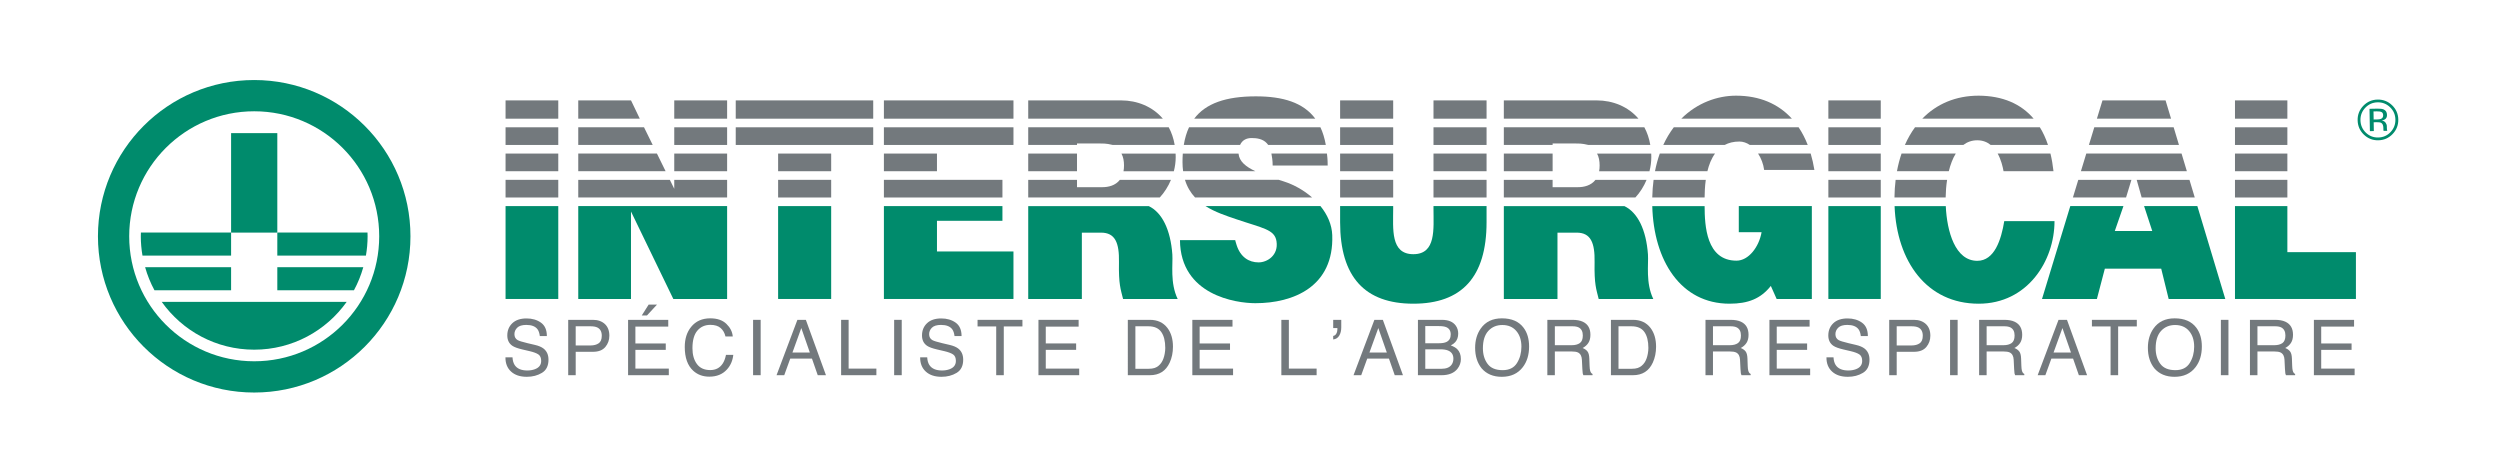 <?xml version="1.0" encoding="utf-8"?>
<!-- Generator: Adobe Illustrator 27.2.0, SVG Export Plug-In . SVG Version: 6.00 Build 0)  -->
<svg version="1.1" id="Layer_1" xmlns="http://www.w3.org/2000/svg" xmlns:xlink="http://www.w3.org/1999/xlink" x="0px" y="0px"
	 viewBox="0 0 453.543 85.039" style="enable-background:new 0 0 453.543 85.039;" xml:space="preserve">
<style type="text/css">
	.st0{fill:#73797D;}
	.st1{fill-rule:evenodd;clip-rule:evenodd;fill:#008B6C;}
	.st2{fill:#008B6C;}
</style>
<g>
	<path class="st0" d="M92.976,64.826c0.031,0.569,0.16,1.032,0.389,1.388c0.435,0.665,1.201,0.998,2.298,0.998
		c0.492,0,0.939-0.073,1.343-0.219c0.782-0.282,1.172-0.788,1.172-1.518c0-0.547-0.166-0.937-0.497-1.169
		c-0.336-0.228-0.861-0.426-1.576-0.595l-1.318-0.308c-0.861-0.2-1.47-0.422-1.828-0.663c-0.618-0.419-0.927-1.046-0.927-1.88
		c0-0.902,0.304-1.643,0.911-2.222c0.608-0.579,1.468-0.868,2.581-0.868c1.024,0,1.895,0.254,2.611,0.762
		c0.716,0.509,1.074,1.321,1.074,2.438h-1.278c-0.065-0.538-0.206-0.95-0.419-1.237c-0.397-0.524-1.073-0.786-2.025-0.786
		c-0.769,0-1.322,0.169-1.658,0.506c-0.336,0.337-0.504,0.73-0.504,1.176c0,0.492,0.199,0.853,0.596,1.08
		c0.26,0.145,0.85,0.328,1.769,0.547l1.364,0.321c0.658,0.155,1.166,0.367,1.523,0.636c0.618,0.47,0.927,1.15,0.927,2.044
		c0,1.112-0.395,1.907-1.184,2.386c-0.788,0.479-1.705,0.718-2.75,0.718c-1.218,0-2.171-0.319-2.86-0.957
		c-0.689-0.634-1.027-1.492-1.013-2.577H92.976z"/>
	<path class="st0" d="M103.081,58.025h4.494c0.888,0,1.605,0.252,2.152,0.755c0.546,0.504,0.819,1.212,0.819,2.123
		c0,0.784-0.244,1.467-0.731,2.047c-0.488,0.582-1.233,0.872-2.238,0.872h-3.136v4.245h-1.36V58.025z M108.357,59.405
		c-0.299-0.142-0.708-0.212-1.229-0.212h-2.688v3.479h2.688c0.606,0,1.099-0.13,1.476-0.39c0.378-0.26,0.567-0.718,0.567-1.374
		C109.172,60.171,108.9,59.67,108.357,59.405z"/>
	<path class="st0" d="M113.945,58.025h7.287v1.231h-5.961v3.049h5.51v1.162h-5.51v3.404h6.063v1.196h-7.39V58.025z M119.195,55.256
		l-1.825,1.976h-0.943l1.251-1.976H119.195z"/>
	<path class="st0" d="M131.781,58.756c0.693,0.67,1.079,1.431,1.155,2.283h-1.326c-0.148-0.647-0.442-1.16-0.883-1.538
		c-0.441-0.378-1.06-0.567-1.857-0.567c-0.971,0-1.755,0.348-2.353,1.043c-0.597,0.696-0.896,1.762-0.896,3.199
		c0,1.177,0.27,2.131,0.809,2.863c0.539,0.731,1.344,1.098,2.414,1.098c0.985,0,1.735-0.385,2.25-1.155
		c0.273-0.405,0.477-0.939,0.611-1.6h1.326c-0.117,1.058-0.504,1.943-1.162,2.659c-0.789,0.861-1.852,1.292-3.189,1.292
		c-1.153,0-2.122-0.354-2.906-1.061c-1.032-0.934-1.547-2.378-1.547-4.33c0-1.481,0.387-2.697,1.162-3.646
		c0.838-1.03,1.993-1.546,3.466-1.546C130.112,57.751,131.088,58.086,131.781,58.756z"/>
	<path class="st0" d="M136.623,58.025h1.374v10.042h-1.374V58.025z"/>
	<path class="st0" d="M144.661,58.025h1.536l3.645,10.042h-1.49l-1.048-3.008h-3.94l-1.089,3.008h-1.395L144.661,58.025z
		 M146.917,63.951l-1.546-4.437l-1.606,4.437H146.917z"/>
	<path class="st0" d="M152.594,58.025h1.36v8.846h5.038v1.196h-6.398V58.025z"/>
	<path class="st0" d="M162.215,58.025h1.374v10.042h-1.374V58.025z"/>
	<path class="st0" d="M168.211,64.826c0.031,0.569,0.16,1.032,0.389,1.388c0.435,0.665,1.201,0.998,2.298,0.998
		c0.492,0,0.939-0.073,1.343-0.219c0.782-0.282,1.172-0.788,1.172-1.518c0-0.547-0.166-0.937-0.497-1.169
		c-0.335-0.228-0.861-0.426-1.576-0.595l-1.318-0.308c-0.861-0.2-1.47-0.422-1.828-0.663c-0.618-0.419-0.927-1.046-0.927-1.88
		c0-0.902,0.304-1.643,0.911-2.222c0.608-0.579,1.468-0.868,2.581-0.868c1.024,0,1.895,0.254,2.611,0.762
		c0.716,0.509,1.074,1.321,1.074,2.438h-1.278c-0.065-0.538-0.206-0.95-0.419-1.237c-0.397-0.524-1.073-0.786-2.025-0.786
		c-0.769,0-1.322,0.169-1.658,0.506c-0.336,0.337-0.504,0.73-0.504,1.176c0,0.492,0.199,0.853,0.596,1.08
		c0.26,0.145,0.85,0.328,1.769,0.547l1.364,0.321c0.658,0.155,1.166,0.367,1.523,0.636c0.618,0.47,0.927,1.15,0.927,2.044
		c0,1.112-0.395,1.907-1.184,2.386c-0.789,0.479-1.706,0.718-2.749,0.718c-1.218,0-2.171-0.319-2.86-0.957
		c-0.689-0.634-1.027-1.492-1.013-2.577H168.211z"/>
	<path class="st0" d="M185.487,58.025v1.196h-3.384v8.846h-1.374v-8.846h-3.384v-1.196H185.487z"/>
	<path class="st0" d="M188.394,58.025h7.287v1.231h-5.961v3.049h5.51v1.162h-5.51v3.404h6.064v1.196h-7.39V58.025z"/>
	<path class="st0" d="M204.605,58.025h4.014c1.362,0,2.42,0.49,3.171,1.47c0.67,0.884,1.005,2.017,1.005,3.398
		c0,1.066-0.198,2.03-0.594,2.892c-0.697,1.522-1.896,2.283-3.596,2.283h-4V58.025z M208.352,66.904c0.45,0,0.819-0.048,1.109-0.144
		c0.517-0.178,0.941-0.52,1.27-1.025c0.263-0.405,0.452-0.925,0.567-1.559c0.067-0.378,0.101-0.729,0.101-1.053
		c0-1.244-0.242-2.21-0.726-2.898c-0.483-0.688-1.262-1.032-2.336-1.032h-2.359v7.711H208.352z"/>
	<path class="st0" d="M216.31,58.025h7.287v1.231h-5.961v3.049h5.51v1.162h-5.51v3.404h6.063v1.196h-7.39V58.025z"/>
	<path class="st0" d="M232.459,58.025h1.361v8.846h5.037v1.196h-6.398V58.025z"/>
	<path class="st0" d="M241.867,60.943c0.25-0.041,0.441-0.183,0.57-0.424c0.131-0.241,0.195-0.519,0.195-0.834
		c0-0.032-0.002-0.06-0.004-0.086c-0.002-0.024-0.008-0.053-0.018-0.085h-0.744v-1.49h1.463v1.374c0,0.583-0.121,1.079-0.363,1.486
		c-0.24,0.408-0.607,0.642-1.1,0.701V60.943z"/>
	<path class="st0" d="M249.338,58.025h1.535l3.646,10.042h-1.49l-1.049-3.008h-3.94l-1.09,3.008h-1.395L249.338,58.025z
		 M251.594,63.951l-1.545-4.437l-1.607,4.437H251.594z"/>
	<path class="st0" d="M257.238,58.025h4.342c1.184,0,2.025,0.351,2.525,1.053c0.293,0.415,0.439,0.894,0.439,1.436
		c0,0.634-0.18,1.153-0.539,1.559c-0.188,0.214-0.457,0.41-0.807,0.588c0.514,0.196,0.9,0.417,1.154,0.663
		c0.451,0.438,0.678,1.041,0.678,1.812c0,0.647-0.205,1.232-0.613,1.757c-0.609,0.784-1.578,1.176-2.908,1.176h-4.272V58.025z
		 M261.072,62.27c0.58,0,1.031-0.08,1.353-0.239c0.506-0.251,0.76-0.702,0.76-1.354c0-0.656-0.27-1.099-0.809-1.326
		c-0.305-0.128-0.756-0.192-1.353-0.192h-2.453v3.11H261.072z M261.531,66.904c0.842,0,1.441-0.241,1.801-0.725
		c0.225-0.306,0.338-0.675,0.338-1.107c0-0.729-0.328-1.226-0.986-1.49c-0.35-0.142-0.812-0.212-1.387-0.212h-2.727v3.534H261.531z"
		/>
	<path class="st0" d="M276.406,59.46c0.666,0.889,0.998,2.025,0.998,3.411c0,1.499-0.381,2.746-1.141,3.739
		c-0.895,1.167-2.168,1.75-3.822,1.75c-1.545,0-2.76-0.511-3.643-1.531c-0.789-0.984-1.184-2.229-1.184-3.732
		c0-1.358,0.338-2.521,1.012-3.486c0.867-1.239,2.147-1.859,3.842-1.859C274.242,57.751,275.555,58.32,276.406,59.46z
		 M275.207,65.86c0.535-0.859,0.803-1.848,0.803-2.966c0-1.181-0.309-2.132-0.926-2.852c-0.617-0.721-1.461-1.081-2.533-1.081
		c-1.039,0-1.887,0.357-2.543,1.07c-0.656,0.714-0.984,1.767-0.984,3.158c0,1.112,0.281,2.051,0.844,2.816
		c0.565,0.764,1.477,1.146,2.738,1.146C273.805,67.151,274.672,66.721,275.207,65.86z"/>
	<path class="st0" d="M280.715,58.025h4.564c0.752,0,1.373,0.111,1.859,0.335c0.928,0.429,1.391,1.219,1.391,2.372
		c0,0.602-0.125,1.094-0.373,1.477c-0.248,0.383-0.596,0.69-1.043,0.923c0.393,0.159,0.688,0.369,0.885,0.629
		c0.199,0.26,0.311,0.682,0.332,1.265l0.049,1.347c0.014,0.383,0.045,0.668,0.096,0.854c0.082,0.319,0.227,0.524,0.438,0.615v0.226
		h-1.668c-0.047-0.087-0.082-0.198-0.109-0.335c-0.027-0.137-0.051-0.401-0.068-0.793l-0.082-1.675
		c-0.031-0.656-0.268-1.096-0.711-1.319c-0.252-0.123-0.648-0.185-1.19-0.185h-3.008v4.307h-1.361V58.025z M285.133,62.625
		c0.621,0,1.111-0.128,1.473-0.383c0.361-0.255,0.543-0.716,0.543-1.381c0-0.716-0.254-1.203-0.758-1.463
		c-0.271-0.137-0.633-0.205-1.084-0.205h-3.23v3.432H285.133z"/>
	<path class="st0" d="M292.25,58.025h4.014c1.361,0,2.42,0.49,3.17,1.47c0.67,0.884,1.006,2.017,1.006,3.398
		c0,1.066-0.199,2.03-0.594,2.892c-0.697,1.522-1.897,2.283-3.596,2.283h-4V58.025z M295.996,66.904c0.451,0,0.82-0.048,1.109-0.144
		c0.518-0.178,0.941-0.52,1.271-1.025c0.262-0.405,0.451-0.925,0.566-1.559c0.068-0.378,0.102-0.729,0.102-1.053
		c0-1.244-0.242-2.21-0.727-2.898c-0.482-0.688-1.262-1.032-2.336-1.032h-2.359v7.711H295.996z"/>
	<path class="st0" d="M309.404,58.025h4.564c0.752,0,1.371,0.111,1.859,0.335c0.926,0.429,1.389,1.219,1.389,2.372
		c0,0.602-0.123,1.094-0.371,1.477c-0.25,0.383-0.598,0.69-1.043,0.923c0.391,0.159,0.688,0.369,0.885,0.629
		c0.199,0.26,0.309,0.682,0.332,1.265l0.047,1.347c0.014,0.383,0.047,0.668,0.096,0.854c0.082,0.319,0.229,0.524,0.438,0.615v0.226
		h-1.668c-0.045-0.087-0.082-0.198-0.109-0.335c-0.027-0.137-0.049-0.401-0.068-0.793l-0.082-1.675
		c-0.031-0.656-0.268-1.096-0.711-1.319c-0.252-0.123-0.648-0.185-1.188-0.185h-3.01v4.307h-1.359V58.025z M313.822,62.625
		c0.621,0,1.111-0.128,1.473-0.383c0.361-0.255,0.541-0.716,0.541-1.381c0-0.716-0.252-1.203-0.758-1.463
		c-0.27-0.137-0.631-0.205-1.084-0.205h-3.23v3.432H313.822z"/>
	<path class="st0" d="M321.006,58.025h7.287v1.231h-5.961v3.049h5.51v1.162h-5.51v3.404h6.062v1.196h-7.389V58.025z"/>
	<path class="st0" d="M332.629,64.826c0.031,0.569,0.16,1.032,0.389,1.388c0.434,0.665,1.199,0.998,2.297,0.998
		c0.492,0,0.939-0.073,1.344-0.219c0.781-0.282,1.172-0.788,1.172-1.518c0-0.547-0.166-0.937-0.496-1.169
		c-0.336-0.228-0.861-0.426-1.576-0.595l-1.318-0.308c-0.861-0.2-1.469-0.422-1.828-0.663c-0.617-0.419-0.926-1.046-0.926-1.88
		c0-0.902,0.303-1.643,0.91-2.222c0.607-0.579,1.469-0.868,2.582-0.868c1.023,0,1.895,0.254,2.611,0.762
		c0.715,0.509,1.074,1.321,1.074,2.438h-1.279c-0.064-0.538-0.205-0.95-0.42-1.237c-0.397-0.524-1.072-0.786-2.023-0.786
		c-0.77,0-1.322,0.169-1.658,0.506c-0.338,0.337-0.506,0.73-0.506,1.176c0,0.492,0.199,0.853,0.596,1.08
		c0.262,0.145,0.852,0.328,1.77,0.547l1.365,0.321c0.656,0.155,1.164,0.367,1.522,0.636c0.619,0.47,0.928,1.15,0.928,2.044
		c0,1.112-0.395,1.907-1.184,2.386c-0.789,0.479-1.705,0.718-2.75,0.718c-1.217,0-2.17-0.319-2.859-0.957
		c-0.689-0.634-1.027-1.492-1.014-2.577H332.629z"/>
	<path class="st0" d="M342.735,58.025h4.494c0.887,0,1.605,0.252,2.15,0.755c0.547,0.504,0.82,1.212,0.82,2.123
		c0,0.784-0.244,1.467-0.732,2.047c-0.486,0.582-1.232,0.872-2.236,0.872h-3.137v4.245h-1.359V58.025z M348.01,59.405
		c-0.299-0.142-0.707-0.212-1.229-0.212h-2.688v3.479h2.688c0.607,0,1.1-0.13,1.477-0.39c0.379-0.26,0.566-0.718,0.566-1.374
		C348.824,60.171,348.553,59.67,348.01,59.405z"/>
	<path class="st0" d="M353.776,58.025h1.373v10.042h-1.373V58.025z"/>
	<path class="st0" d="M359.047,58.025h4.564c0.752,0,1.373,0.111,1.859,0.335c0.928,0.429,1.391,1.219,1.391,2.372
		c0,0.602-0.125,1.094-0.373,1.477c-0.248,0.383-0.596,0.69-1.043,0.923c0.393,0.159,0.688,0.369,0.885,0.629
		c0.199,0.26,0.311,0.682,0.332,1.265l0.049,1.347c0.014,0.383,0.045,0.668,0.096,0.854c0.082,0.319,0.227,0.524,0.438,0.615v0.226
		h-1.668c-0.047-0.087-0.082-0.198-0.109-0.335c-0.027-0.137-0.051-0.401-0.068-0.793l-0.082-1.675
		c-0.031-0.656-0.268-1.096-0.711-1.319c-0.252-0.123-0.648-0.185-1.19-0.185h-3.008v4.307h-1.361V58.025z M363.465,62.625
		c0.621,0,1.111-0.128,1.473-0.383c0.361-0.255,0.543-0.716,0.543-1.381c0-0.716-0.254-1.203-0.758-1.463
		c-0.271-0.137-0.633-0.205-1.084-0.205h-3.23v3.432H363.465z"/>
	<path class="st0" d="M373.451,58.025h1.535l3.645,10.042h-1.49l-1.049-3.008h-3.939l-1.09,3.008h-1.395L373.451,58.025z
		 M375.707,63.951l-1.547-4.437l-1.607,4.437H375.707z"/>
	<path class="st0" d="M387.653,58.025v1.196h-3.385v8.846h-1.373v-8.846h-3.385v-1.196H387.653z"/>
	<path class="st0" d="M398.455,59.46c0.664,0.889,0.998,2.025,0.998,3.411c0,1.499-0.381,2.746-1.143,3.739
		c-0.893,1.167-2.166,1.75-3.82,1.75c-1.545,0-2.76-0.511-3.645-1.531c-0.787-0.984-1.182-2.229-1.182-3.732
		c0-1.358,0.336-2.521,1.012-3.486c0.865-1.239,2.147-1.859,3.842-1.859C396.289,57.751,397.602,58.32,398.455,59.46z
		 M397.256,65.86c0.535-0.859,0.803-1.848,0.803-2.966c0-1.181-0.309-2.132-0.926-2.852c-0.619-0.721-1.463-1.081-2.533-1.081
		c-1.039,0-1.887,0.357-2.543,1.07c-0.656,0.714-0.984,1.767-0.984,3.158c0,1.112,0.281,2.051,0.844,2.816
		c0.563,0.764,1.475,1.146,2.738,1.146C395.852,67.151,396.719,66.721,397.256,65.86z"/>
	<path class="st0" d="M402.906,58.025h1.373v10.042h-1.373V58.025z"/>
	<path class="st0" d="M408.178,58.025h4.564c0.752,0,1.373,0.111,1.859,0.335c0.928,0.429,1.391,1.219,1.391,2.372
		c0,0.602-0.125,1.094-0.373,1.477c-0.248,0.383-0.596,0.69-1.043,0.923c0.393,0.159,0.688,0.369,0.885,0.629
		c0.199,0.26,0.311,0.682,0.332,1.265l0.049,1.347c0.014,0.383,0.045,0.668,0.096,0.854c0.082,0.319,0.227,0.524,0.438,0.615v0.226
		h-1.668c-0.047-0.087-0.082-0.198-0.109-0.335c-0.027-0.137-0.051-0.401-0.068-0.793l-0.082-1.675
		c-0.031-0.656-0.268-1.096-0.711-1.319c-0.252-0.123-0.648-0.185-1.189-0.185h-3.008v4.307h-1.361V58.025z M412.596,62.625
		c0.621,0,1.111-0.128,1.473-0.383c0.361-0.255,0.543-0.716,0.543-1.381c0-0.716-0.254-1.203-0.758-1.463
		c-0.272-0.137-0.633-0.205-1.084-0.205h-3.23v3.432H412.596z"/>
	<path class="st0" d="M419.781,58.025h7.287v1.231h-5.961v3.049h5.51v1.162h-5.51v3.404h6.062v1.196h-7.389V58.025z"/>
</g>
<path class="st1" d="M429.113,19.538c-0.605,0.631-0.9,1.385-0.886,2.264c0.016,0.885,0.335,1.634,0.96,2.247
	c0.627,0.613,1.382,0.911,2.264,0.896c0.882-0.016,1.625-0.34,2.23-0.975c0.606-0.634,0.901-1.394,0.886-2.279
	c-0.015-0.878-0.336-1.622-0.964-2.231c-0.631-0.613-1.386-0.912-2.264-0.896C430.465,18.579,429.723,18.904,429.113,19.538
	L429.113,19.538z M434.056,24.32c-0.708,0.737-1.573,1.114-2.596,1.132c-1.022,0.018-1.898-0.329-2.629-1.041
	c-0.727-0.708-1.099-1.575-1.116-2.601c-0.018-1.016,0.327-1.89,1.035-2.623c0.705-0.73,1.565-1.103,2.581-1.122
	c1.022-0.018,1.9,0.326,2.633,1.03c0.733,0.705,1.108,1.567,1.127,2.586C435.109,22.704,434.764,23.584,434.056,24.32L434.056,24.32
	z M432.065,20.337c-0.18-0.097-0.467-0.143-0.862-0.136l-0.608,0.011l0.025,1.468l0.643-0.011c0.303-0.005,0.527-0.04,0.678-0.103
	c0.276-0.116,0.411-0.329,0.406-0.641C432.342,20.63,432.247,20.434,432.065,20.337L432.065,20.337z M431.289,19.712
	c0.503-0.009,0.873,0.033,1.109,0.126c0.422,0.167,0.637,0.505,0.645,1.015c0.007,0.362-0.121,0.631-0.383,0.807
	c-0.14,0.093-0.334,0.162-0.585,0.206c0.319,0.045,0.555,0.173,0.706,0.385c0.151,0.212,0.229,0.42,0.232,0.624l0.005,0.297
	c0.002,0.094,0.007,0.194,0.016,0.301c0.008,0.107,0.022,0.177,0.038,0.211l0.026,0.05l-0.668,0.012
	c-0.004-0.013-0.008-0.027-0.011-0.04c-0.004-0.013-0.008-0.028-0.012-0.045l-0.017-0.13l-0.006-0.321
	c-0.009-0.47-0.142-0.777-0.398-0.924c-0.152-0.084-0.418-0.123-0.797-0.117l-0.563,0.01l0.028,1.599l-0.714,0.012l-0.07-4.052
	L431.289,19.712L431.289,19.712z"/>
<g>
	<rect x="41.925" y="24.152" class="st2" width="8.384" height="18.047"/>
	<path class="st2" d="M46.117,63.437c6.928,0,13.052-3.428,16.78-8.676h-33.56C33.065,60.009,39.189,63.437,46.117,63.437z"/>
	<path class="st2" d="M66.384,46.376c0.197-1.141,0.305-2.312,0.305-3.509c0-0.229-0.01-0.455-0.017-0.682H50.309v4.191H66.384z"/>
	<path class="st2" d="M25.562,42.185c-0.007,0.227-0.017,0.452-0.017,0.682c0,1.197,0.108,2.369,0.305,3.509h16.075v-4.191H25.562z"
		/>
	<path class="st2" d="M26.325,48.472c0.416,1.471,0.985,2.876,1.699,4.192h13.901v-4.192H26.325z"/>
	<path class="st2" d="M64.21,52.663c0.714-1.316,1.284-2.721,1.699-4.192h-15.6v4.192H64.21z"/>
	<path class="st2" d="M74.464,42.867c0,15.654-12.691,28.345-28.347,28.345S17.77,58.521,17.77,42.867
		c0-15.656,12.691-28.348,28.347-28.348S74.464,27.211,74.464,42.867z M23.44,42.867c0,12.523,10.152,22.675,22.677,22.675
		S68.794,55.39,68.794,42.867c0-12.525-10.152-22.678-22.677-22.678S23.44,30.341,23.44,42.867L23.44,42.867z"/>
</g>
<g>
	<rect x="243.12" y="23.094" class="st0" width="9.627" height="3.204"/>
	<rect x="260.061" y="23.094" class="st0" width="9.627" height="3.204"/>
	<rect x="331.697" y="23.094" class="st0" width="9.505" height="3.204"/>
	<rect x="331.697" y="27.859" class="st0" width="9.505" height="3.204"/>
	<path class="st0" d="M354.808,27.859h-9.836c-0.345,1.009-0.624,2.079-0.833,3.204h9.406
		C353.836,29.873,354.249,28.769,354.808,27.859z"/>
	<path class="st0" d="M345.58,26.298h10.597c0.703-0.535,1.541-0.848,2.534-0.848c1.003,0,1.799,0.334,2.435,0.848h10.395
		c-0.393-1.177-0.884-2.247-1.471-3.204h-22.656C346.708,24.057,346.095,25.129,345.58,26.298z"/>
	<polygon class="st0" points="379.939,23.094 378.964,26.298 395.302,26.298 394.339,23.094 	"/>
	<rect x="160.355" y="23.094" class="st0" width="23.505" height="3.204"/>
	<rect x="91.717" y="27.859" class="st0" width="9.564" height="3.204"/>
	<rect x="91.717" y="32.625" class="st0" width="9.564" height="3.204"/>
	<rect x="91.717" y="23.094" class="st0" width="9.564" height="3.204"/>
	<polygon class="st0" points="131.912,32.625 122.321,32.625 122.321,34.252 121.521,32.625 104.905,32.625 104.905,35.829 
		131.912,35.829 	"/>
	<path class="st0" d="M320.046,30.828h9.116c-0.17-1.043-0.395-2.034-0.673-2.969h-9.542
		C319.513,28.727,319.906,29.769,320.046,30.828z"/>
	<polygon class="st0" points="104.905,26.298 118.412,26.298 116.838,23.094 104.905,23.094 	"/>
	<rect x="133.475" y="23.094" class="st0" width="24.942" height="3.204"/>
	<rect x="122.321" y="23.094" class="st0" width="9.591" height="3.204"/>
	<rect x="122.321" y="27.859" class="st0" width="9.591" height="3.204"/>
	<polygon class="st0" points="104.905,31.064 120.754,31.064 119.18,27.859 104.905,27.859 	"/>
	<rect x="141.164" y="27.859" class="st0" width="9.626" height="3.204"/>
	<polygon class="st0" points="395.772,27.859 378.488,27.859 377.513,31.064 396.735,31.064 	"/>
	<path class="st0" d="M299.989,32.625c-0.133,1.012-0.216,2.079-0.241,3.204h9.497c0.008-0.873,0.048-2.009,0.214-3.204H299.989z"/>
	<path class="st0" d="M343.899,32.625c-0.126,1.028-0.197,2.098-0.211,3.204h9.286c0.016-1.05,0.099-2.141,0.263-3.204H343.899z"/>
	<rect x="405.463" y="32.625" class="st0" width="9.505" height="3.204"/>
	<rect x="160.355" y="27.859" class="st0" width="9.627" height="3.204"/>
	<path class="st0" d="M312.886,26.298c0.732-0.392,1.611-0.62,2.666-0.62c0.675,0,1.319,0.229,1.899,0.62h10.504
		c-0.457-1.175-1.01-2.245-1.655-3.204h-22.646c-0.716,0.941-1.359,2.007-1.908,3.204H312.886z"/>
	<rect x="141.164" y="32.625" class="st0" width="9.626" height="3.204"/>
	<rect x="260.061" y="27.859" class="st0" width="9.627" height="3.204"/>
	<rect x="243.12" y="27.859" class="st0" width="9.627" height="3.204"/>
	<path class="st0" d="M311.132,27.859h-10.02c-0.353,0.99-0.646,2.058-0.869,3.204h9.508
		C310.03,29.909,310.463,28.782,311.132,27.859z"/>
	<path class="st0" d="M362.411,27.859c0.62,1.119,0.922,2.38,1.066,3.204h9.061c-0.123-1.132-0.306-2.201-0.552-3.204H362.411z"/>
	<polygon class="st2" points="104.905,37.39 104.905,54.239 114.472,54.239 114.472,38.37 122.153,54.239 131.912,54.239 
		131.912,37.39 	"/>
	<rect x="91.717" y="18.214" class="st0" width="9.564" height="3.318"/>
	<rect x="91.717" y="37.39" class="st2" width="9.564" height="16.849"/>
	<polygon class="st2" points="169.982,40.056 181.859,40.056 181.859,37.39 160.355,37.39 160.355,54.239 183.859,54.239 
		183.859,45.62 169.982,45.62 	"/>
	<rect x="141.164" y="37.39" class="st2" width="9.626" height="16.849"/>
	<rect x="160.355" y="18.214" class="st0" width="23.505" height="3.318"/>
	<rect x="122.321" y="18.214" class="st0" width="9.591" height="3.318"/>
	<polygon class="st0" points="116.071,21.533 114.478,18.214 104.905,18.214 104.905,21.533 	"/>
	<rect x="133.475" y="18.214" class="st0" width="24.942" height="3.318"/>
	<rect x="331.697" y="37.39" class="st2" width="9.505" height="16.849"/>
	<polygon class="st2" points="388.975,37.39 390.454,41.905 383.662,41.905 385.228,37.39 375.586,37.39 370.456,54.239 
		380.413,54.239 381.854,48.74 392.081,48.74 393.433,54.239 403.705,54.239 398.638,37.39 	"/>
	<path class="st2" d="M363.607,40.112c-0.549,3.38-1.773,7.205-4.896,7.205c-4.006,0-5.502-5.303-5.713-9.926h-9.29
		c0.39,10.075,5.865,17.706,15.256,17.706c8.822,0,13.76-7.719,13.76-14.985H363.607z"/>
	<polygon class="st2" points="414.968,45.745 414.968,37.39 405.463,37.39 405.463,54.239 427.404,54.239 427.404,45.745 	"/>
	<path class="st2" d="M252.747,37.39v0.451c0,3.683-0.517,8.274,3.657,8.274c4.174,0,3.657-4.591,3.657-8.274V37.39h9.627v2.923
		c0,9.99-4.535,14.783-13.284,14.783c-8.749,0-13.284-4.793-13.284-14.783V37.39H252.747z"/>
	<path class="st2" d="M315.446,37.39v4.74h4.135c-0.475,2.674-2.349,5.158-4.553,5.158c-5.488,0-5.769-6.356-5.783-9.898h-9.495
		c0.253,9.865,5.144,17.706,14.018,17.706c3.37,0,5.665-0.913,7.491-3.226l1.054,2.368h6.386V37.39H315.446z"/>
	<rect x="331.697" y="32.625" class="st0" width="9.505" height="3.204"/>
	<polygon class="st0" points="386.678,32.625 377.037,32.625 376.062,35.829 385.703,35.829 	"/>
	<polygon class="st0" points="397.205,32.625 387.631,32.625 388.535,35.829 398.168,35.829 	"/>
	<rect x="243.12" y="32.625" class="st0" width="9.627" height="3.204"/>
	<rect x="260.061" y="32.625" class="st0" width="9.627" height="3.204"/>
	<rect x="405.463" y="27.859" class="st0" width="9.505" height="3.204"/>
	<rect x="160.355" y="32.625" class="st0" width="21.504" height="3.204"/>
	<rect x="260.061" y="18.214" class="st0" width="9.627" height="3.318"/>
	<path class="st0" d="M325.081,21.533c-2.452-2.701-5.865-4.176-10.134-4.176c-3.368,0-7.039,1.289-9.931,4.176H325.081z"/>
	<rect x="243.12" y="18.214" class="st0" width="9.627" height="3.318"/>
	<rect x="331.697" y="18.214" class="st0" width="9.505" height="3.318"/>
	<rect x="405.463" y="23.094" class="st0" width="9.505" height="3.204"/>
	<rect x="405.463" y="18.214" class="st0" width="9.505" height="3.318"/>
	<polygon class="st0" points="393.869,21.533 392.871,18.214 381.425,18.214 380.414,21.533 	"/>
	<path class="st0" d="M368.94,21.533c-2.29-2.692-5.617-4.149-9.976-4.176c-4.15,0-7.641,1.502-10.234,4.176H368.94z"/>
	<path class="st0" d="M272.822,26.298h8.85V26.03h4.143c1.358-0.022,1.921,0.19,2.348,0.268h11.231
		c-0.205-1.2-0.574-2.269-1.08-3.204h-25.492V26.298z"/>
	<path class="st0" d="M299.243,31.064c0.216-0.841,0.334-1.704,0.334-2.556c0-0.219-0.005-0.435-0.015-0.648h-9.831
		c0.334,0.6,0.469,1.335,0.469,2.163c0,0.382-0.032,0.727-0.091,1.042H299.243z"/>
	<rect x="272.822" y="27.859" class="st0" width="8.85" height="3.204"/>
	<path class="st2" d="M298.969,46.167c-0.322-4.49-1.865-7.617-4.279-8.777l0,0h-21.868v16.849h9.73V42.204c0,0,0.901,0,3.474,0
		s3.325,1.842,3.26,5.352c-0.074,4.057,0.3,4.867,0.742,6.683h9.906C298.529,51.321,299.09,47.933,298.969,46.167z"/>
	<path class="st0" d="M298.72,32.625h-9.274c-0.802,1.044-2.097,1.331-3.149,1.331h-4.626v-1.331h-8.85v3.204h23.861
		C297.517,34.935,298.217,33.829,298.72,32.625z"/>
	<path class="st0" d="M297.247,21.533c-1.87-2.202-4.656-3.319-7.571-3.319c-5.151,0-16.855,0-16.855,0v3.319H297.247z"/>
	<g>
		<path class="st0" d="M186.537,26.298h8.85V26.03h4.143c1.358-0.022,1.921,0.19,2.348,0.268h11.231
			c-0.205-1.2-0.574-2.269-1.08-3.204h-25.492V26.298z"/>
		<path class="st0" d="M212.958,31.064c0.216-0.841,0.334-1.704,0.334-2.556c0-0.219-0.005-0.435-0.015-0.648h-9.831
			c0.334,0.6,0.469,1.335,0.469,2.163c0,0.382-0.033,0.727-0.091,1.042H212.958z"/>
		<rect x="186.537" y="27.859" class="st0" width="8.85" height="3.204"/>
		<path class="st2" d="M212.684,46.167c-0.322-4.49-1.865-7.617-4.279-8.777l0,0h-21.868v16.849h9.73V42.204c0,0,0.901,0,3.474,0
			s3.325,1.842,3.26,5.352c-0.074,4.057,0.3,4.867,0.742,6.683h9.906C212.244,51.321,212.805,47.933,212.684,46.167z"/>
		<path class="st0" d="M212.435,32.625h-9.274c-0.802,1.044-2.097,1.331-3.148,1.331h-4.626v-1.331h-8.85v3.204h23.861
			C211.232,34.935,211.932,33.829,212.435,32.625z"/>
		<path class="st0" d="M210.962,21.533c-1.87-2.202-4.656-3.319-7.57-3.319c-5.151,0-16.855,0-16.855,0v3.319H210.962z"/>
	</g>
	<path class="st0" d="M230.883,30.029h9.981c0-1.213-0.095-1.747-0.133-2.17h-10.076C230.759,28.355,230.883,29.174,230.883,30.029z
		"/>
	<path class="st2" d="M239.556,37.39h-20.848c1.734,1.105,3.746,1.759,5.505,2.358c4.89,1.665,7.03,1.863,7.365,4.019
		c0.395,2.54-1.672,3.836-3.24,3.836c-1.786,0-3.295-0.975-3.992-3.133c-0.218-0.652-0.255-0.904-0.255-0.904h-10.025
		c0.087,9.985,10.149,11.44,13.677,11.44c6.925,0,14.282-3.016,13.95-12.342C241.626,40.742,240.81,38.937,239.556,37.39z"/>
	<path class="st0" d="M238.617,21.533c-2.164-2.922-5.855-4.054-10.786-4.054c-5.441,0-9.103,1.286-11.185,4.054H238.617z"/>
	<path class="st0" d="M224.968,26.298c0.397-0.886,1.174-1.255,2.076-1.255c0.913,0,2.02,0.119,2.776,0.94
		c0.097,0.105,0.179,0.21,0.256,0.315h10.451c-0.214-1.208-0.54-2.274-0.979-3.204H215.71c-0.443,0.941-0.757,2.008-0.95,3.204
		H224.968z"/>
	<path class="st0" d="M227.753,31.064c-1.769-0.827-2.943-1.801-3.062-3.204H214.58c-0.035,0.499-0.053,1.016-0.053,1.554
		c0,0.587,0.04,1.134,0.11,1.65H227.753z"/>
	<path class="st0" d="M238.045,35.829c-1.494-1.31-3.301-2.326-5.139-2.913c-0.307-0.098-0.611-0.195-0.91-0.291h-17.024
		c0.397,1.306,1.04,2.35,1.836,3.204H238.045z"/>
</g>
<g>
</g>
<g>
</g>
<g>
</g>
<g>
</g>
<g>
</g>
<g>
</g>
</svg>
